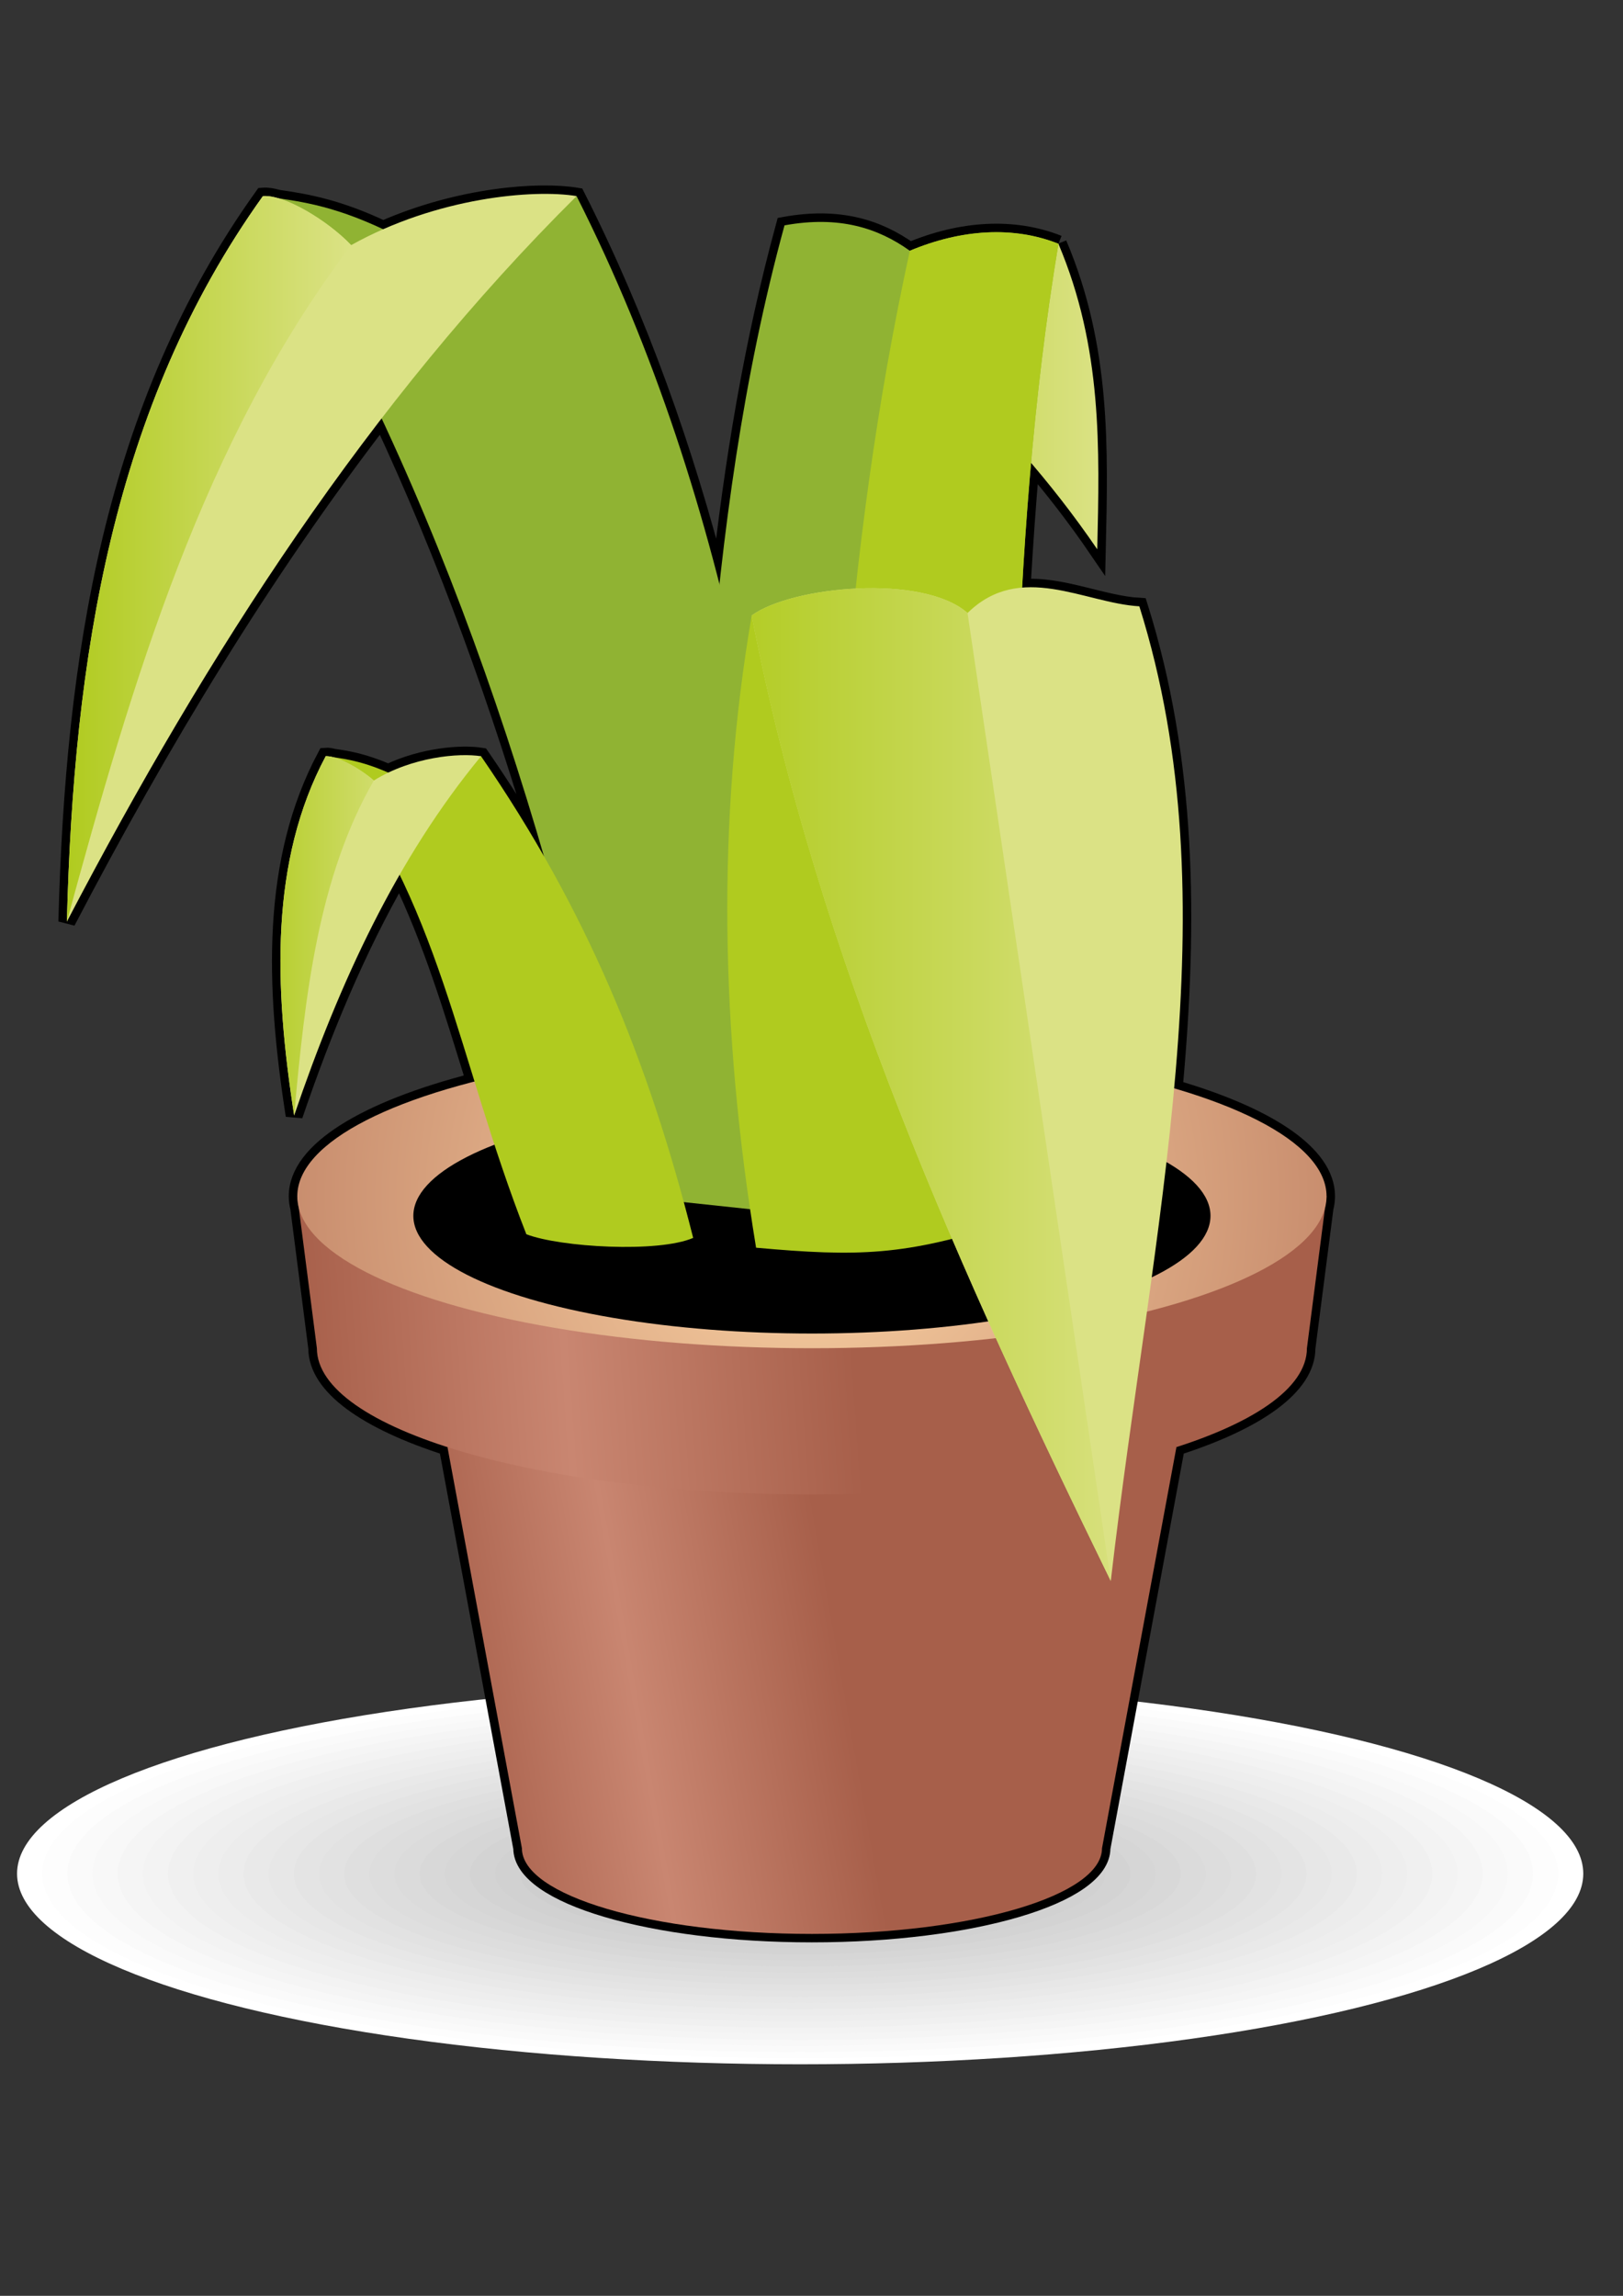 <?xml version="1.0" encoding="UTF-8"?>
<svg clip-rule="evenodd" fill-rule="evenodd" image-rendering="optimizeQuality" shape-rendering="geometricPrecision" text-rendering="geometricPrecision" version="1.1" viewBox="0 0 210 297" xml:space="preserve" xmlns="http://www.w3.org/2000/svg" xmlns:xlink="http://www.w3.org/1999/xlink">
 <rect x="0" y="0" width="210" height="297" fill="#333333" stroke="none"/>
 <defs>
  <style type="text/css">
    .str0 {stroke:black}
    .fil28 {fill:#B0CB1F}
    .fil29 {fill:#DBE285}
    .fil27 {fill:black}
    .fil21 {fill:#CCCCCC}
    .fil20 {fill:#CECECE}
    .fil19 {fill:#D1D1D1}
    .fil18 {fill:lightgrey}
    .fil17 {fill:#D6D6D6}
    .fil16 {fill:#D8D8D8}
    .fil15 {fill:#DBDBDB}
    .fil14 {fill:#DDDDDD}
    .fil13 {fill:#DFDFDF}
    .fil12 {fill:#E2E2E2}
    .fil11 {fill:#E4E4E4}
    .fil10 {fill:#E7E7E7}
    .fil9 {fill:#E9E9E9}
    .fil8 {fill:#ECECEC}
    .fil7 {fill:#EEEEEE}
    .fil6 {fill:#F0F0F0}
    .fil5 {fill:#F3F3F3}
    .fil4 {fill:whitesmoke}
    .fil3 {fill:#F8F8F8}
    .fil2 {fill:#FAFAFA}
    .fil1 {fill:#FDFDFD}
    .fil0 {fill:white}
    .fil26 {fill:#90B333}
    .fil22 {fill:url(#a)}
    .fil30 {fill:url(#g)}
    .fil32 {fill:url(#f)}
    .fil31 {fill:url(#e)}
    .fil24 {fill:url(#b)}
    .fil23 {fill:url(#d)}
    .fil25 {fill:url(#c)}
  </style>
  <linearGradient id="a" x1="101.4" x2="120.07" y1="98.229" y2="98.229" gradientUnits="userSpaceOnUse">
   <stop stop-color="#B0CB1F" offset="0"/>
   <stop stop-color="#DBE285" offset="1"/>
  </linearGradient>
  <linearGradient id="g" x1="97.26" x2="122.91" y1="139.16" y2="139.16" gradientUnits="userSpaceOnUse" xlink:href="#a">
  </linearGradient>
  <linearGradient id="f" x1="69.822" x2="79.879" y1="130.42" y2="130.42" gradientUnits="userSpaceOnUse" xlink:href="#a">
  </linearGradient>
  <linearGradient id="e" x1="59.271" x2="75.959" y1="108.25" y2="108.25" gradientUnits="userSpaceOnUse" xlink:href="#a">
  </linearGradient>
  <linearGradient id="b" x1="72.943" x2="133.07" y1="156.58" y2="152.33" gradientUnits="userSpaceOnUse">
   <stop stop-color="#A75F4A" offset="0"/>
   <stop stop-color="#C98671" offset=".259"/>
   <stop stop-color="#A75F4A" offset=".541"/>
   <stop stop-color="#A75F4A" offset="1"/>
  </linearGradient>
  <linearGradient id="d" x1="81.483" x2="124.53" y1="177.34" y2="169.75" gradientUnits="userSpaceOnUse" xlink:href="#b">
  </linearGradient>
  <radialGradient id="c" cx="103.01" cy="145.71" r="50.061" gradientUnits="userSpaceOnUse">
   <stop stop-color="#FCD5A6" offset="0"/>
   <stop stop-color="#A75F4A" offset="1"/>
  </radialGradient>
 <linearGradient id="i" x1="101.4" x2="120.07" y1="98.229" y2="98.229" gradientUnits="userSpaceOnUse" xlink:href="#a"/><linearGradient id="h" x1="72.943" x2="133.07" y1="156.58" y2="152.33" gradientUnits="userSpaceOnUse" xlink:href="#b"/></defs>
 <g transform="matrix(2.204 0 0 2.204 -121.98 -166.39)">
  <ellipse class="fil0" cx="102.32" cy="185.47" rx="45.974" ry="11.19" d="m 148.298,185.474 c 0,6.18 -20.583,11.19 -45.974,11.19 -25.391,0 -45.974,-5.01 -45.974,-11.19 0,-6.18 20.583,-11.19 45.974,-11.19 25.391,0 45.974,5.01 45.974,11.19 z" fill="#fff"/>
  
   <path class="fil1" d="m102.32 174.64c24.575 0 44.497 4.849 44.497 10.83s-19.922 10.83-44.497 10.83-44.497-4.849-44.497-10.83 19.922-10.83 44.497-10.83z" fill="#fdfdfd"/>
   <path class="fil2" d="m102.32 175c23.759 0 43.02 4.688 43.02 10.47 0 5.783-19.261 10.47-43.02 10.47s-43.02-4.688-43.02-10.47c0-5.783 19.261-10.47 43.02-10.47z" fill="#fafafa"/>
   <path class="fil3" d="m102.32 175.36c22.944 0 41.543 4.527 41.543 10.111 0 5.584-18.6 10.111-41.543 10.111-22.944 0-41.543-4.527-41.543-10.111 0-5.584 18.6-10.111 41.543-10.111z" fill="#f8f8f8"/>
   <path class="fil4" d="m102.32 175.72c22.128 0 40.066 4.366 40.066 9.752s-17.938 9.752-40.066 9.752-40.066-4.366-40.066-9.752 17.938-9.752 40.066-9.752z" fill="#f5f5f5"/>
   <path class="fil5" d="m102.32 176.08c21.312 0 38.589 4.205 38.589 9.392s-17.277 9.392-38.589 9.392-38.589-4.205-38.589-9.392 17.277-9.392 38.589-9.392z" fill="#f3f3f3"/>
   <path class="fil6" d="m102.32 176.44c20.496 0 37.112 4.044 37.112 9.033s-16.616 9.033-37.112 9.033-37.112-4.044-37.112-9.033 16.616-9.033 37.112-9.033z" fill="#f0f0f0"/>
   <path class="fil7" d="m102.32 176.8c19.681 0 35.635 3.883 35.635 8.673s-15.954 8.673-35.635 8.673-35.635-3.883-35.635-8.673 15.954-8.673 35.635-8.673z" fill="#eee"/>
   <path class="fil8" d="m102.32 177.16c18.865 0 34.158 3.722 34.158 8.314s-15.293 8.314-34.158 8.314-34.158-3.722-34.158-8.314 15.293-8.314 34.158-8.314z" fill="#ececec"/>
   <path class="fil9" d="m102.32 177.52c18.049 0 32.681 3.561 32.681 7.954s-14.632 7.954-32.681 7.954-32.681-3.561-32.681-7.954 14.632-7.954 32.681-7.954z" fill="#e9e9e9"/>
   <path class="fil10" d="m102.32 177.88c17.234 0 31.204 3.4 31.204 7.595s-13.971 7.595-31.204 7.595c-17.234 0-31.204-3.4-31.204-7.595s13.971-7.595 31.204-7.595z" fill="#e7e7e7"/>
   <path class="fil11" d="m102.32 178.24c16.418 0 29.727 3.239 29.727 7.235s-13.309 7.235-29.727 7.235-29.727-3.239-29.727-7.235 13.309-7.235 29.727-7.235z" fill="#e4e4e4"/>
   <path class="fil12" d="m102.32 178.6c15.602 0 28.25 3.078 28.25 6.876s-12.648 6.876-28.25 6.876-28.25-3.078-28.25-6.876 12.648-6.876 28.25-6.876z" fill="#e2e2e2"/>
   <path class="fil13" d="m102.32 178.96c14.786 0 26.773 2.917 26.773 6.516s-11.987 6.516-26.773 6.516-26.773-2.917-26.773-6.516 11.987-6.516 26.773-6.516z" fill="#dfdfdf"/>
   <path class="fil14" d="m102.32 179.32c13.97 0 25.296 2.756 25.296 6.157s-11.326 6.157-25.296 6.157c-13.971 0-25.296-2.756-25.296-6.157s11.326-6.157 25.296-6.157z" fill="#ddd"/>
   <path class="fil15" d="m102.32 179.68c13.155 0 23.819 2.596 23.819 5.797s-10.664 5.797-23.819 5.797-23.819-2.596-23.819-5.797 10.664-5.797 23.819-5.797z" fill="#dbdbdb"/>
   <path class="fil16" d="m102.32 180.04c12.339 0 22.342 2.435 22.342 5.438s-10.003 5.438-22.342 5.438-22.342-2.435-22.342-5.438 10.003-5.438 22.342-5.438z" fill="#d8d8d8"/>
   <path class="fil17" d="m102.32 180.4c11.523 0 20.865 2.274 20.865 5.078s-9.342 5.078-20.865 5.078c-11.524 0-20.865-2.274-20.865-5.078s9.342-5.078 20.865-5.078z" fill="#d6d6d6"/>
   <path class="fil18" d="m102.32 180.76c10.708 0 19.388 2.113 19.388 4.719s-8.68 4.719-19.388 4.719-19.388-2.113-19.388-4.719 8.68-4.719 19.388-4.719z" fill="#d3d3d3"/>
   <path class="fil19" d="m102.32 181.11c9.892 0 17.911 1.952 17.911 4.359s-8.019 4.359-17.911 4.359c-9.892 0-17.911-1.952-17.911-4.359s8.019-4.359 17.911-4.359z" fill="#d1d1d1"/>
   <path class="fil20" d="m102.32 181.47c9.076 0 16.434 1.791 16.434 4s-7.358 4-16.434 4c-9.076 0-16.434-1.791-16.434-4s7.358-4 16.434-4z" fill="#cecece"/>
  
  <ellipse class="fil21" cx="102.32" cy="185.47" rx="14.957" ry="3.64" d="m 117.281,185.474 c 0,2.011 -6.697,3.64 -14.957,3.64 -8.261,0 -14.957,-1.63 -14.957,-3.64 0,-2.011 6.697,-3.64 14.957,-3.64 8.261,0 14.957,1.63 14.957,3.64 z" fill="#ccc"/>
  
   <path class="fil21 str0" d="m117.48 89.802c2.59 6.109 2.415 12.021 2.282 17.935-1.256-1.839-2.557-3.516-3.89-5.076-0.215 2.43-0.387 4.872-0.525 7.324 2.292-0.189 4.706 0.972 6.884 1.099 2.845 9.053 2.946 18.426 2.045 28.288 5.522 1.616 8.943 3.857 8.943 6.334 0 0.232-0.03 0.461-0.089 0.688l-1.062 8.232c0 2.239-2.908 4.277-7.667 5.805l2e-3 2e-4 -4.369 23.544c0 2.776-7.625 5.028-17.028 5.028-9.403 0-17.028-2.251-17.028-5.028l-4.369-23.544 0.002-2e-4c-4.759-1.528-7.667-3.566-7.667-5.805l-1.058-8.23c-0.059-0.227-0.089-0.456-0.089-0.688 0-2.688 4.032-5.099 10.407-6.735-1.309-4.241-2.514-8.25-4.394-12.134-2.496 4.346-4.487 9.118-6.193 14.132-1.195-7.647-1.415-14.962 1.852-21.087 0.123-0.01 0.279 0.013 0.456 0.061 0.876 0.121 1.8 0.287 3.216 0.9l4e-4 -1e-4c2.054-0.982 4.327-1.142 5.446-0.962 1.346 1.957 2.572 3.905 3.692 5.865-2.6-8.925-5.711-17.53-9.529-25.694-6.964 9.043-12.984 19.028-18.478 29.541 0.403-15.443 2.655-30.214 11.509-42.585 0.253-0.021 0.559 0.026 0.897 0.125 1.724 0.245 3.53 0.579 6.164 1.818l0.001-1e-4c4.51-1.983 9.16-2.307 11.352-1.942 3.663 7.244 6.366 14.872 8.387 22.772 0.777-7.13 1.935-14.175 3.818-21.06 3.207-0.582 5.492 0.155 7.356 1.491 3.03-1.269 6.085-1.459 8.724-0.41z" fill="#ccc" stroke="#000"/>
   <path class="fil22" d="m117.48 89.802c2.59 6.109 2.415 12.021 2.282 17.935-5.61-8.213-12.105-13.179-18.362-19.017l6.924 3.526c3.052-0.815 6.104-1.629 9.156-2.444z" fill="url(#i)"/>
   <path class="fil23" d="m120.04 183.98c0 2.776-7.625 5.028-17.028 5.028-9.403 0-17.028-2.251-17.028-5.028l-4.369-23.544 14.659-1.212-0.31-1.139 7.048 0.583 7.048-0.583-0.31 1.139 14.659 1.212-4.369 23.544z" fill="url(#d)"/>
   <path class="fil24" d="m132.07 154.63c0 4.738-13.014 8.58-29.061 8.58s-29.061-3.842-29.061-8.58l-1.151-8.92h60.424l-1.151 8.92z" fill="url(#h)"/>
   <ellipse class="fil25" cx="103.01" cy="145.71" rx="30.212" ry="8.92" d="m 133.219,145.706 c 0,4.926 -13.526,8.92 -30.212,8.92 -16.686,0 -30.212,-3.994 -30.212,-8.92 0,-4.926 13.526,-8.92 30.212,-8.92 16.686,0 30.212,3.994 30.212,8.92 z" fill="url(#c)"/>
   <path class="fil26" d="m95.383 144.13c1.127-18.665 1.14-37.576 6.018-55.408 3.207-0.582 5.492 0.155 7.356 1.491 3.03-1.269 6.085-1.459 8.724-0.41-3.006 18.043-2.618 37.055-2.803 55.904-6.432-0.526-12.864-1.052-19.295-1.578z" fill="#90b333"/>
   <ellipse class="fil27" cx="103.01" cy="146.86" rx="23.399" ry="6.908" d="m 126.406,146.857 c 0,3.815 -10.476,6.908 -23.399,6.908 -12.923,0 -23.399,-3.093 -23.399,-6.908 0,-3.815 10.476,-6.908 23.399,-6.908 12.923,0 23.399,3.093 23.399,6.908 z"/>
   <path class="fil28" d="m108.76 90.212c3.03-1.269 6.085-1.459 8.724-0.41-3.006 18.043-2.618 37.055-2.803 55.904-3.582-0.293-7.164-0.586-10.746-0.879 0.048-18.517 0.936-36.866 4.825-54.616z" fill="#b0cb1f"/>
   <path class="fil26" d="m70.78 87.008c10.599 17.408 16.978 37.454 21.438 58.698 3.596 0.384 7.192 0.767 10.788 1.151-1.484-21.198-4.647-41.723-13.811-59.849-3.784 0.647-7.569 1.295-11.354 1.942-3.094-1.454-5.044-1.662-7.062-1.942z" fill="#90b333"/>
   <path class="fil28" d="m99.475 111.62c-2.054 11.975-1.839 24.369 0.257 37.11 5.998 0.54 8.754 0.472 14.657-1.438 2.329-13.089 5.514-23.12 7.843-36.209-3.233 6.089-7.323 9.119-10.556 15.208-4.067-4.891-8.134-9.781-12.201-14.672z" fill="#b0cb1f"/>
   <path class="fil29" d="m99.475 111.62c2.386-1.736 10.073-2.446 12.671-0.144 3.102-3.046 6.854-0.582 10.086-0.393 5.49 17.471 0.765 36.134-1.677 57.209-8.802-18.041-17.112-36.318-21.079-56.672z" fill="#dbe285"/>
   <path class="fil30" d="m99.475 111.62c2.386-1.736 10.073-2.446 12.671-0.144l8.409 56.816c-8.81-18.05-17.12-36.32-21.085-56.68z" fill="url(#g)"/>
   <path class="fil29" d="m59.271 129.59c0.403-15.443 2.655-30.214 11.509-42.585 1.247-0.101 3.788 1.421 5.179 2.878 5.04-2.814 10.736-3.294 13.236-2.878-12.133 12.04-21.628 26.715-29.924 42.585z" fill="#dbe285"/>
   <path class="fil31" d="m59.271 129.59c0.403-15.443 2.655-30.214 11.509-42.585 1.247-0.101 3.788 1.421 5.179 2.878-8.696 11.481-12.824 25.52-16.688 39.707z" fill="url(#e)"/>
   <path class="fil28" d="m74.466 119.88c6.821 8.62 7.651 17.54 11.779 28.06 1.992 0.765 7.744 1.103 9.794 0.214-2.649-10.497-6.279-19.298-12.455-28.274-1.815 0.321-3.631 0.641-5.447 0.962-1.663-0.72-2.648-0.823-3.672-0.962z" fill="#b0cb1f"/>
   <path class="fil29" d="m72.614 140.97c-1.195-7.647-1.415-14.962 1.852-21.087 0.608-0.05 2.004 0.704 2.825 1.425 2.241-1.394 5.019-1.631 6.294-1.425-4.921 5.96-8.297 13.227-10.971 21.087z" fill="#dbe285"/>
   <path class="fil32" d="m72.614 140.97c-1.195-7.647-1.415-14.962 1.852-21.087 0.608-0.05 2.004 0.704 2.825 1.425-3.269 5.685-4.045 12.637-4.677 19.662z" fill="url(#f)"/>
  
 </g>
</svg>
